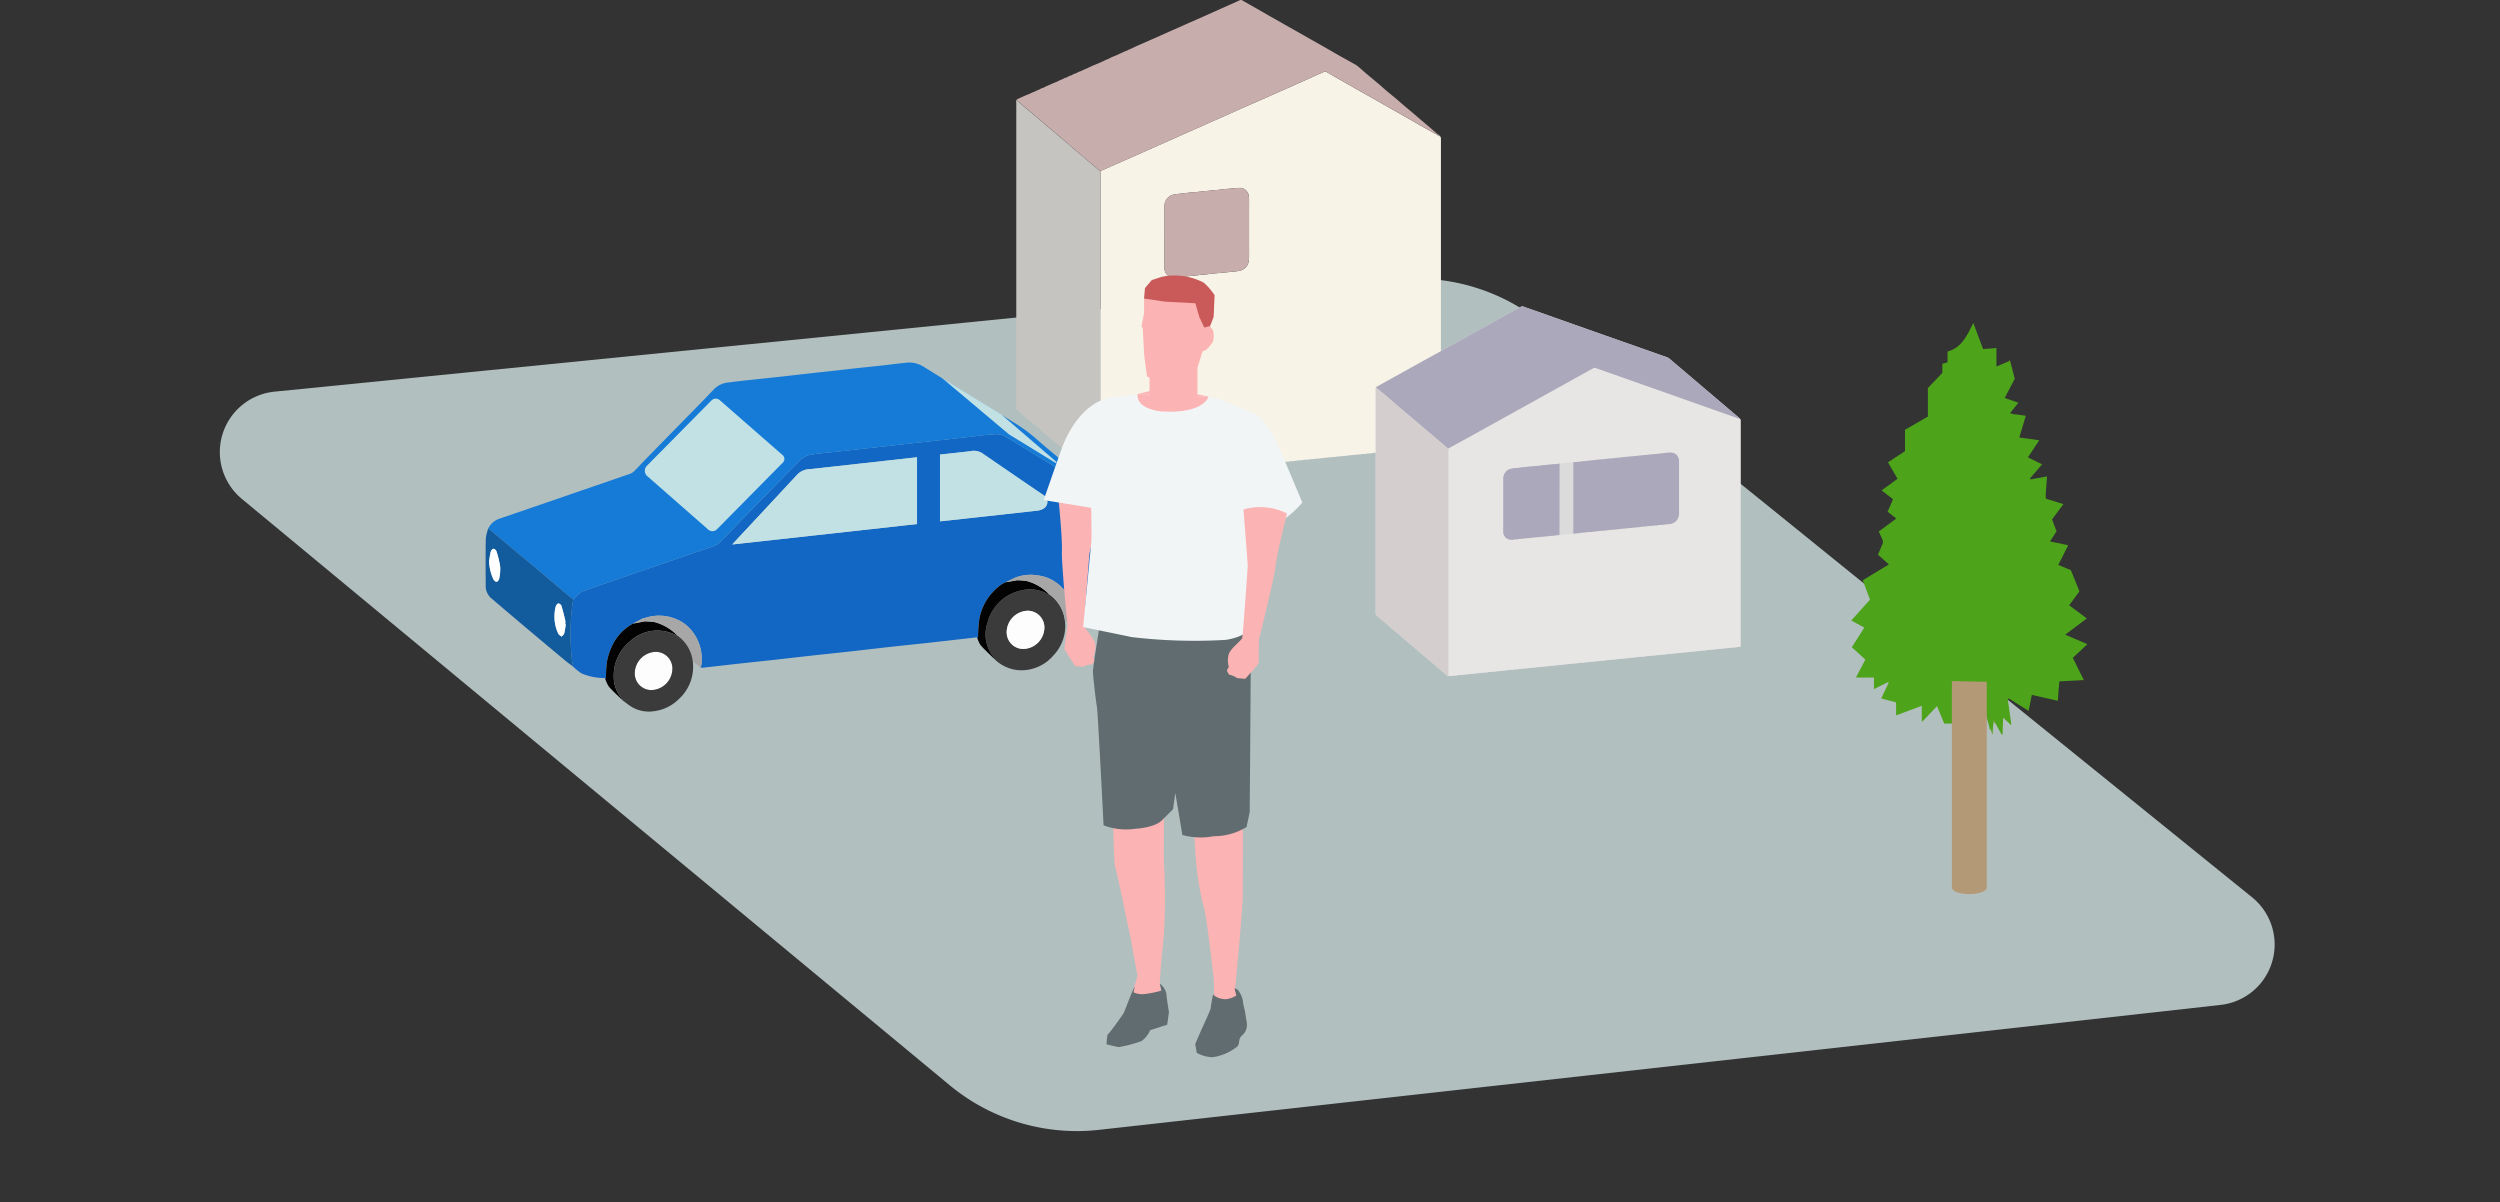 <svg xmlns="http://www.w3.org/2000/svg" width="215.975" height="103.857" viewBox="0 0 215.975 103.857"><rect x="0" y="0" width="215.975" height="103.857" fill="#333333" stroke="none"/><defs><clipPath id="a"><path data-name="長方形 3681" transform="translate(0 .001)" fill="none" d="M0 0h177.524v97.713H0z"/></clipPath></defs><g data-name="グループ 5995"><g data-name="グループ 5994" clip-path="url(#a)" transform="translate(18.987)"><path data-name="パス 113193" d="M1.907 43.1l61.149 50.653a17.231 17.231 0 0012.812 3.864l96.957-10.8a5.248 5.248 0 002.745-9.3L114.2 27.9a17.224 17.224 0 00-12.466-3.753L4.756 33.832A5.248 5.248 0 001.907 43.1" fill="#b2bfbf"/><path data-name="パス 113194" d="M105.449 11.8a.394.394 0 01.046.191v26.303c0 .209.026.255-.226.272-.278.02-.556.05-.832.087a4.522 4.522 0 00-.635.072.4.4 0 01-.11.008 1.069 1.069 0 00-.328.035.481.481 0 01-.132.01 1 1 0 00-.307.033.436.436 0 01-.131.011.885.885 0 00-.307.034.105.105 0 01-.043.007 5.7 5.7 0 00-.638.053c-.212.006-.422.045-.634.069-.051.006-.1.013-.154.014a.88.88 0 00-.306.035.16.16 0 01-.065.008 2.746 2.746 0 00-.615.056 3.822 3.822 0 00-.613.069.52.52 0 01-.132.01.959.959 0 00-.306.033.445.445 0 01-.132.011.856.856 0 00-.306.034.107.107 0 01-.044.007 5.677 5.677 0 00-.637.052c-.212.007-.423.046-.634.07-.051.006-.1.013-.154.014a1 1 0 00-.307.033.406.406 0 01-.131.011.885.885 0 00-.307.034.091.091 0 01-.043.007 5.679 5.679 0 00-.637.053c-.212.007-.423.045-.635.07-.051.006-.1.012-.154.013a.989.989 0 00-.306.034.445.445 0 01-.132.011.9.9 0 00-.306.033.147.147 0 01-.066.009 2.87 2.87 0 00-.614.056 3.822 3.822 0 00-.613.069.524.524 0 01-.132.01.856.856 0 00-.306.034.091.091 0 01-.043.007 5.452 5.452 0 00-.638.053c-.212.006-.423.045-.634.07-.051.006-.1.012-.154.013a1 1 0 00-.307.034.471.471 0 01-.131.01.857.857 0 00-.306.035.112.112 0 01-.044.006 5.679 5.679 0 00-.637.053c-.212.007-.423.046-.635.07-.051.006-.1.012-.153.014a1 1 0 00-.307.033.445.445 0 01-.132.011.879.879 0 00-.306.034.105.105 0 01-.043.007c-.223-.017-.438.059-.66.051a2.271 2.271 0 00-.393.049 5.408 5.408 0 00-.635.07.658.658 0 01-.154.01.827.827 0 00-.284.034.11.11 0 01-.044.007 5.679 5.679 0 00-.637.053c-.212.007-.423.045-.634.069-.052.006-.1.013-.154.014a.88.88 0 00-.306.035.113.113 0 01-.044.007 5.678 5.678 0 00-.637.052c-.212.007-.423.046-.635.07-.051.006-.1.012-.153.014a1 1 0 00-.307.033.442.442 0 01-.132.011.879.879 0 00-.306.034.105.105 0 01-.043.007 5.7 5.7 0 00-.638.053c-.212.007-.423.045-.634.07a.673.673 0 01-.087.012c-.208-.013-.408.069-.616.048-.2.067-.412.016-.612.077a.524.524 0 01-.154.009.894.894 0 00-.262.03.605.605 0 01-.154.014 1.021 1.021 0 00-.306.034.445.445 0 01-.132.011.856.856 0 00-.306.034.11.11 0 01-.044.007 5.677 5.677 0 00-.637.052c-.212.007-.423.049-.634.07a1.025 1.025 0 01-.5-.021 1.52 1.52 0 01.009-.287 2.466 2.466 0 00.029-.507V15.1c0-.11.007-.221.01-.331.54-.237 1.081-.472 1.621-.71.324-.143.646-.29.97-.433.458-.2.918-.4 1.377-.607l.929-.416 1.457-.644.929-.416c.472-.209.945-.416 1.417-.626.323-.144.645-.291.969-.434.459-.2.919-.4 1.377-.607s.928-.418 1.393-.624l2.164-.952q.991-.438 1.982-.88l2.2-.985c.161-.072.325-.14.485-.215a.285.285 0 01.291.02c.284.171.575.331.863.5l.827.471 1.078.612c.276.156.553.31.829.467l1.5.853c.276.156.554.309.829.466.468.266.934.536 1.4.8.519.3 1.036.6 1.559.883a5.365 5.365 0 00.643.345.229.229 0 00.224.121l.044.039m-23.833 8.665v2.768a.771.771 0 00.264.542.94.94 0 00.725.193c.213-.018.424-.049.637-.069s.425-.034.638-.054c.264-.026.528-.051.79-.086.168-.022.337-.034.506-.049.205-.017.409-.052.614-.073s.425-.034.638-.053l.55-.054c.241-.025.482-.057.724-.075a3.38 3.38 0 00.415-.065.969.969 0 00.464-.243.888.888 0 00.287-.463 2.345 2.345 0 00.056-.5q-.006-2.458 0-4.917a2.787 2.787 0 00-.038-.417.8.8 0 00-.716-.615 7.98 7.98 0 00-.9.068c-.14.013-.28.016-.419.034-.219.028-.438.054-.658.075s-.427.023-.637.058c-.162.027-.324.027-.484.046-.22.026-.439.052-.658.074s-.426.033-.639.055c-.358.038-.716.086-1.075.118a2.061 2.061 0 00-.389.077 1 1 0 00-.693.905v2.721" fill="#f7f3e7"/><path data-name="パス 113195" d="M105.182 11.636a5.365 5.365 0 01-.643-.345c-.523-.288-1.04-.588-1.559-.884-.468-.266-.934-.536-1.4-.8-.275-.158-.553-.31-.829-.466l-1.5-.854q-.413-.234-.829-.467l-1.077-.611-.827-.471c-.288-.165-.579-.325-.863-.5a.285.285 0 00-.291-.02c-.16.075-.324.143-.485.215l-2.2.984q-.992.443-1.982.881c-.722.32-1.444.636-2.166.957-.465.206-.928.417-1.393.624s-.919.4-1.377.607c-.324.143-.646.29-.969.434l-1.417.626c-.31.137-.619.278-.929.415l-1.457.645c-.31.138-.619.278-.93.415l-1.376.607c-.324.144-.646.291-.97.434-.54.238-1.081.473-1.621.71a.4.4 0 01-.1-.041c-.13-.108-.256-.221-.384-.331l-.385-.329c-.157-.132-.316-.263-.472-.4-.134-.115-.265-.233-.4-.347s-.295-.241-.442-.363c-.107-.089-.212-.181-.317-.272-.144-.126-.286-.254-.431-.379-.167-.143-.337-.282-.5-.424-.129-.11-.255-.223-.384-.332-.258-.217-.514-.437-.777-.648-.132-.107-.256-.221-.383-.332-.161-.139-.326-.273-.489-.411-.134-.114-.266-.231-.4-.344-.151-.128-.3-.254-.457-.38-.084-.071-.173-.137-.253-.212-.221-.2-.458-.39-.693-.578.055-.1.163-.122.255-.164.192-.09.386-.175.579-.262a.356.356 0 01.041-.017c.233-.07.437-.209.671-.279.076-.023.139-.09.215-.11.209-.055.376-.206.589-.244a3.57 3.57 0 01.539-.252c.2-.1.416-.181.625-.272.047-.02.091-.046.138-.068a1.684 1.684 0 01.222-.1.881.881 0 00.18-.08.77.77 0 01.243-.1.44.44 0 00.139-.064.821.821 0 01.263-.114.442.442 0 00.139-.065.841.841 0 01.263-.113.468.468 0 00.139-.066 1.531 1.531 0 01.262-.115c.133-.043.252-.118.383-.169.192-.074.375-.169.561-.255.027-.012.053-.027.08-.039.331-.141.669-.269.991-.429.185-.092.38-.156.562-.255s.377-.164.566-.248.4-.183.6-.274a2.289 2.289 0 01.223-.094.593.593 0 00.141-.062.434.434 0 01.1-.052c.211-.069.4-.186.6-.275.344-.15.688-.3 1.032-.454s.688-.3 1.032-.455c.31-.137.619-.277.929-.415l1.071-.474c.3-.134.606-.271.909-.4l1.092-.484c.323-.144.645-.291.968-.435l1-.446c.31-.137.621-.274.928-.417a.238.238 0 01.247.006c.414.241.833.474 1.249.712.358.2.714.413 1.073.617.269.154.54.3.81.456s.549.316.824.472.554.309.83.466l1.21.688c.359.2.72.406 1.078.61s.728.42 1.093.628q.4.23.81.455c.27.152.542.3.81.454a1.736 1.736 0 01.233.167c.147.123.289.252.433.378.111.1.222.193.335.288.339.283.679.565 1.016.85.152.128.3.263.448.394.106.092.212.183.32.272.232.193.467.382.7.577s.478.416.719.621c.258.22.519.435.778.654.224.19.446.384.671.574.258.22.519.435.776.655.212.182.421.368.631.551v.059" fill="#c8adad"/><path data-name="パス 113196" d="M68.813 8.654c.234.188.472.373.692.579.081.074.169.141.254.211.153.126.306.252.457.38.135.114.267.23.4.344.162.138.328.272.488.412.128.11.252.225.384.331.263.211.519.431.777.649.129.109.255.222.383.331.168.142.339.282.506.425.145.124.287.252.43.378.106.092.211.183.318.272.147.122.3.241.442.364l.4.346c.156.133.314.264.471.4l.386.328c.128.11.254.223.384.331a.351.351 0 00.1.041c0 .11-.01.221-.01.331v25.546a2.4 2.4 0 01-.029.507 1.61 1.61 0 00-.008.287 1.467 1.467 0 01-.388-.285c-.168-.132-.329-.272-.491-.41-.129-.109-.256-.221-.385-.331-.259-.218-.52-.433-.778-.652-.146-.124-.286-.254-.431-.378l-.472-.4c-.107-.09-.217-.176-.323-.267-.134-.115-.264-.236-.4-.35-.236-.2-.476-.394-.713-.591-.118-.1-.226-.21-.35-.3-.158-.12-.3-.263-.448-.394-.088-.077-.18-.152-.27-.227-.238-.2-.479-.39-.714-.591-.122-.1-.24-.216-.367-.317-.179-.142-.349-.294-.526-.438a.371.371 0 01-.172-.358 1.305 1.305 0 000-.177V9.092a1.305 1.305 0 00-.024-.374c0-.015.016-.038.025-.058" fill="#c6c4c0"/><path data-name="パス 113197" d="M105.182 11.636v-.059a.434.434 0 01.22.18.231.231 0 01-.224-.121" fill="#c6c4c0"/><path data-name="パス 113198" d="M105.448 11.794l-.044-.039.044.039" fill="#c6c4c0"/><path data-name="パス 113199" d="M81.613 20.462v-2.721a1 1 0 01.693-.905 2.061 2.061 0 01.389-.077c.359-.032.717-.08 1.075-.118.213-.022.426-.034.639-.055s.438-.048.658-.074c.16-.019.322-.019.484-.046.21-.035.425-.037.637-.058s.439-.047.658-.075c.139-.018.279-.021.419-.034a7.98 7.98 0 01.9-.068.8.8 0 01.716.615 2.787 2.787 0 01.038.417v4.917a2.345 2.345 0 01-.056.5.888.888 0 01-.287.463.969.969 0 01-.464.243 3.38 3.38 0 01-.415.065c-.242.018-.483.05-.724.075l-.55.054c-.213.019-.426.032-.638.053s-.409.056-.614.073c-.169.015-.338.027-.506.049-.262.035-.526.06-.79.086-.213.02-.426.033-.638.054s-.424.051-.637.069a.94.94 0 01-.725-.193.771.771 0 01-.264-.542v-2.767" fill="#c8adad"/><path data-name="パス 113200" d="M131.271 36.146a.8.8 0 00-.213-.213c-.225-.194-.453-.385-.68-.578l-.885-.748-1.114-.948-.868-.739-1.4-1.192c-.3-.249-.592-.5-.885-.748a.653.653 0 00-.214-.119l-3.912-1.378-2.276-.8q-1.773-.625-3.546-1.254l-1.773-.628c-.3-.106-.6-.208-.9-.316a.214.214 0 00-.2.016c-.136.08-.277.154-.415.231l-1.513.837-1.993 1.107-1.513.837-1.993 1.106-1.5.829-2.01 1.115-1.462.811c-.049.027-.1.049-.124.11-.058.08-.031.172-.031.258v19.1a.755.755 0 010 .095.292.292 0 00.125.279c.215.175.428.355.64.534.1.085.2.172.3.259.124.108.246.218.371.324.313.266.628.531.941.8.111.094.221.19.332.283.2.171.408.339.61.511s.42.365.632.545.41.337.612.509.42.365.631.546c.245.21.491.417.737.626.082.069.164.14.248.206a.329.329 0 00.085.038 2.275 2.275 0 00.341-.009 1.784 1.784 0 01.282-.028.353.353 0 00.113-.011.8.8 0 01.244-.027.626.626 0 00.15-.015.692.692 0 01.207-.022.693.693 0 00.207-.023.383.383 0 01.131-.014c.184 0 .362-.059.547-.043a.1.1 0 00.037-.007.613.613 0 01.244-.027.69.69 0 00.169-.019.541.541 0 01.15-.018c.184 0 .362-.058.547-.045a.1.1 0 00.037-.007.612.612 0 01.225-.026.445.445 0 00.132-.008.9.9 0 01.282-.03.384.384 0 00.113-.011.806.806 0 01.244-.027c.05 0 .1-.008.151-.014.168-.02.337-.053.506-.058a4.568 4.568 0 01.547-.046.078.078 0 00.037-.006.632.632 0 01.244-.028.645.645 0 00.169-.019.587.587 0 01.15-.018c.184 0 .362-.058.547-.044a.1.1 0 00.037-.007.613.613 0 01.225-.026.445.445 0 00.132-.009.928.928 0 01.282-.029.384.384 0 00.113-.011.807.807 0 01.244-.028.575.575 0 00.15-.015.764.764 0 01.207-.022.722.722 0 00.207-.022.409.409 0 01.131-.015c.184.006.362-.059.547-.043a.079.079 0 00.037-.007.719.719 0 01.244-.028.616.616 0 00.15-.015.768.768 0 01.207-.022.533.533 0 00.133-.007 3.432 3.432 0 01.544-.061 2.451 2.451 0 01.527-.049.382.382 0 00.093-.018.955.955 0 01.15-.016c.184 0 .363-.057.547-.044a.1.1 0 00.037-.008.612.612 0 01.225-.025.476.476 0 00.132-.009.932.932 0 01.282-.03.384.384 0 00.113-.011.747.747 0 01.244-.026.652.652 0 00.17-.019.538.538 0 01.149-.018c.184 0 .363-.058.547-.044a.077.077 0 00.037-.008.64.64 0 01.226-.026.445.445 0 00.132-.008.992.992 0 01.282-.03c.05 0 .1-.014.149-.02a1.105 1.105 0 01.151-.016c.183 0 .362-.058.546-.045a.09.09 0 00.037-.007.618.618 0 01.226-.026.414.414 0 00.132-.009 1 1 0 01.282-.029c.044 0 .087-.01.131-.015.169-.02.337-.051.507-.057a4.766 4.766 0 01.547-.046.083.083 0 00.037-.008.632.632 0 01.225-.026.446.446 0 00.132-.008 1 1 0 01.282-.031c.05 0 .1-.013.15-.019a1.092 1.092 0 01.15-.016c.184 0 .362-.058.547-.045a.083.083 0 00.037-.008.634.634 0 01.225-.025.445.445 0 00.132-.009.928.928 0 01.282-.029.384.384 0 00.113-.011.721.721 0 01.244-.027.689.689 0 00.169-.018.541.541 0 01.15-.019c.184 0 .362-.058.547-.044a.1.1 0 00.037-.007.613.613 0 01.225-.026.482.482 0 00.132-.008.962.962 0 01.282-.031.479.479 0 00.131-.015.92.92 0 01.188-.023c.17-.012.341-.021.508-.048a1.663 1.663 0 01.263-.027.382.382 0 00.113-.009.9.9 0 01.282-.029.421.421 0 00.113-.011.721.721 0 01.244-.027.689.689 0 00.169-.018.546.546 0 01.15-.019c.184 0 .362-.058.547-.044a.1.1 0 00.037-.007.592.592 0 01.225-.026.481.481 0 00.132-.009 1 1 0 01.282-.03c.05 0 .1-.013.15-.019a.775.775 0 01.15-.017c.154.011.3-.051.452-.045a.07.07 0 00.073-.073V36.338a.274.274 0 00-.037-.146.067.067 0 00-.077-.046" fill="#dbdbdb"/><path data-name="パス 113201" d="M131.348 36.192a.264.264 0 01.037.145v19.465a.07.07 0 01-.073.073c-.153-.006-.3.056-.452.045a.859.859 0 00-.15.016c-.05.007-.1.018-.15.02a.985.985 0 00-.281.03.45.45 0 01-.133.008.613.613 0 00-.225.027.094.094 0 01-.037.007c-.184-.014-.363.048-.547.044a.574.574 0 00-.149.018.657.657 0 01-.17.019.747.747 0 00-.244.026.353.353 0 01-.113.011.9.9 0 00-.282.03.382.382 0 01-.113.009 1.8 1.8 0 00-.263.026c-.167.028-.338.036-.508.049a.927.927 0 00-.188.022.475.475 0 01-.131.016 1 1 0 00-.282.03.479.479 0 01-.132.009.613.613 0 00-.225.026.094.094 0 01-.037.007c-.184-.014-.363.048-.547.044a.586.586 0 00-.15.018.645.645 0 01-.169.019.747.747 0 00-.244.026.385.385 0 01-.113.012.9.9 0 00-.282.029.443.443 0 01-.132.009.634.634 0 00-.225.025.083.083 0 01-.037.008c-.185-.013-.363.048-.547.044a.957.957 0 00-.15.017c-.05.006-.1.018-.15.019a1 1 0 00-.282.031.482.482 0 01-.132.008.612.612 0 00-.225.026.1.1 0 01-.037.007 5 5 0 00-.547.046c-.169.007-.338.037-.507.057-.043.006-.087.014-.131.016a.927.927 0 00-.282.029.445.445 0 01-.132.009.634.634 0 00-.225.025.083.083 0 01-.037.008c-.185-.013-.363.048-.547.045a1.091 1.091 0 00-.15.016c-.05.006-.1.018-.15.019a1 1 0 00-.282.031.445.445 0 01-.132.008.613.613 0 00-.225.026.083.083 0 01-.037.008c-.185-.014-.363.047-.547.044a.541.541 0 00-.15.018.645.645 0 01-.169.019.694.694 0 00-.244.026.384.384 0 01-.113.011.928.928 0 00-.282.03.445.445 0 01-.132.008.632.632 0 00-.225.026.1.1 0 01-.037.007c-.185-.013-.363.048-.547.045a.967.967 0 00-.151.016.44.44 0 01-.092.018 2.519 2.519 0 00-.528.048 3.554 3.554 0 00-.544.062.525.525 0 01-.132.007.759.759 0 00-.207.021.58.58 0 01-.15.016.692.692 0 00-.244.028.081.081 0 01-.037.007c-.185-.017-.363.049-.548.043a.415.415 0 00-.131.014.686.686 0 01-.206.023.76.76 0 00-.207.022.583.583 0 01-.151.015.78.78 0 00-.244.028.384.384 0 01-.113.01.964.964 0 00-.282.03.476.476 0 01-.132.009.634.634 0 00-.225.025.08.08 0 01-.037.008c-.184-.014-.363.048-.547.044a.574.574 0 00-.149.018.657.657 0 01-.17.019.651.651 0 00-.244.027.079.079 0 01-.037.007 4.8 4.8 0 00-.547.045c-.169.006-.337.039-.506.059-.05.006-.1.012-.151.014a.776.776 0 00-.244.027.384.384 0 01-.113.011.928.928 0 00-.282.029.443.443 0 01-.132.009.612.612 0 00-.225.026.1.1 0 01-.037.007c-.184-.013-.363.048-.547.044a.586.586 0 00-.15.018.645.645 0 01-.169.019.651.651 0 00-.244.027.079.079 0 01-.037.007c-.185-.015-.363.049-.547.043a.409.409 0 00-.131.015.658.658 0 01-.207.022.764.764 0 00-.207.022.575.575 0 01-.15.016.806.806 0 00-.244.027.384.384 0 01-.113.011 1.783 1.783 0 00-.282.027 2.149 2.149 0 01-.341.01V39.026a1.286 1.286 0 01.013-.284l1.647-.907q1.488-.823 2.974-1.65l2.227-1.234q1.364-.754 2.725-1.511l1.877-1.043c.354-.2.71-.39 1.063-.589a.2.2 0 01.2-.017.949.949 0 00.09.03l2.9 1.024 4.835 1.709 2.418.856 1.988.7a.328.328 0 00.184.036c.01.041.048.038.077.046M110.887 43.6v2.338a.713.713 0 00.164.452.621.621 0 00.314.2.768.768 0 00.448.013.443.443 0 01.132-.008.686.686 0 00.151-.009 3.576 3.576 0 01.545-.059 3.158 3.158 0 01.566-.049.119.119 0 00.037-.006 3.224 3.224 0 01.545-.06c.188-.019.375-.048.565-.055.112 0 .225-.029.339-.03a.321.321 0 00.093-.013.8.8 0 01.188-.024 4.5 4.5 0 00.508-.048c.2-.039.4-.034.6-.058.18-.022.363-.042.546-.054.232-.015.462-.063.7-.069a.209.209 0 00.056-.006 26.077 26.077 0 011.11-.11.275.275 0 00.056-.01c.182-.021.363-.053.545-.059a4.766 4.766 0 01.547-.046.159.159 0 00.037-.006c.188-.022.375-.054.564-.062s.364-.039.546-.052c.232-.016.462-.063.7-.067a.428.428 0 00.113-.015.689.689 0 01.207-.022.758.758 0 00.206-.023.942.942 0 01.151-.015 5.049 5.049 0 00.508-.049c.181-.035.364-.037.545-.057a3.151 3.151 0 01.566-.049.078.078 0 00.037-.006.73.73 0 01.263-.029.421.421 0 00.113-.009.928.928 0 01.282-.03.5.5 0 00.1-.007 5.362 5.362 0 01.62-.065 1.028 1.028 0 00.415-.124.836.836 0 00.283-.245 1.033 1.033 0 00.172-.61V39.9a1.663 1.663 0 00-.027-.263.678.678 0 00-.416-.5.176.176 0 00-.09-.024c-.1.011-.2-.052-.3-.022s-.218 0-.321.025a4.169 4.169 0 01-.545.061 2.389 2.389 0 01-.527.049.117.117 0 00-.056.007.783.783 0 01-.263.029.382.382 0 00-.113.009.934.934 0 01-.283.029c-.037 0-.075.007-.113.011-.188.021-.375.053-.563.062s-.363.051-.547.049c-.074 0-.148.027-.224.031a3.6 3.6 0 00-.509.048c-.193.039-.389.033-.583.057a2.978 2.978 0 01-.566.049.388.388 0 00-.056.01c-.181.021-.362.053-.544.059s-.364.038-.547.051c-.232.016-.462.063-.7.069a.149.149 0 00-.056.007.867.867 0 01-.282.03.363.363 0 00-.094.007 3.342 3.342 0 01-.545.06 3.158 3.158 0 01-.566.049.115.115 0 00-.037.006.753.753 0 01-.263.03.471.471 0 00-.113.008 3.85 3.85 0 01-.545.06 2.5 2.5 0 01-.547.048.133.133 0 00-.056.007.78.78 0 01-.263.029.384.384 0 00-.113.009.868.868 0 01-.263.029.479.479 0 00-.114.008 3.317 3.317 0 01-.544.06c-.188.019-.377.042-.566.054-.232.015-.462.063-.695.069a.217.217 0 00-.057.006 3.093 3.093 0 01-.526.06 3.633 3.633 0 00-.464.082.737.737 0 00-.381.266.907.907 0 00-.2.6v2.224" fill="#e8e6e4"/><path data-name="パス 113202" d="M131.271 36.146a.323.323 0 01-.183-.036l-1.989-.7-2.417-.856-4.836-1.709q-1.451-.513-2.9-1.023c-.03-.011-.061-.018-.09-.031a.2.2 0 00-.2.017c-.354.2-.71.393-1.064.589l-1.877 1.043-2.725 1.512-2.227 1.233-2.974 1.65c-.547.3-1.1.6-1.647.907a.337.337 0 01-.086-.039q-.378-.315-.754-.635c-.207-.176-.411-.356-.619-.531s-.409-.339-.611-.51-.42-.366-.632-.546-.409-.338-.612-.509q-.5-.421-1-.847c-.1-.082-.193-.163-.288-.246-.129-.112-.256-.227-.386-.338q-.475-.405-.955-.808c-.1-.085-.206-.167-.309-.25.02-.061.075-.083.124-.11l1.463-.811 2.01-1.115q.747-.416 1.5-.828l1.994-1.107 1.512-.837 1.994-1.107 1.513-.837c.139-.077.279-.151.415-.231a.214.214 0 01.2-.016c.3.108.6.21.9.316l1.773.628 3.546 1.254 2.275.8 3.906 1.378a.659.659 0 01.213.119c.294.251.59.5.885.748l1.4 1.192.869.739 1.114.948.884.748c.228.193.455.384.681.579a.778.778 0 01.212.212" fill="#aba8bb"/><path data-name="パス 113203" d="M99.895 33.483c.1.083.207.165.308.25q.479.4.956.808c.129.111.256.226.385.338.1.083.192.164.288.246q.5.425 1 .847c.2.172.41.338.612.509s.42.366.632.546.409.338.611.51.412.355.619.531q.375.319.754.635a.339.339 0 00.086.04 1.285 1.285 0 00-.011.284v19.362a.362.362 0 01-.085-.038c-.084-.066-.165-.137-.247-.206-.246-.209-.492-.416-.737-.626-.212-.181-.419-.366-.631-.546s-.41-.337-.612-.509-.42-.365-.632-.545-.408-.34-.611-.511c-.111-.093-.219-.189-.33-.283-.315-.265-.629-.529-.942-.795-.126-.107-.248-.217-.372-.325-.1-.087-.2-.174-.3-.259-.213-.179-.425-.359-.641-.534a.294.294 0 01-.125-.279.753.753 0 000-.095v-19.1c0-.086-.026-.178.032-.258" fill="#d4cece"/><path data-name="パス 113204" d="M131.348 36.193c-.03-.009-.067-.005-.077-.046a.067.067 0 01.077.046" fill="#b8aea7"/><path data-name="パス 113205" d="M115.747 40.049c-.026 0-.051 0-.077.006a2.5 2.5 0 01-.547.047.135.135 0 00-.056.007.753.753 0 01-.263.029.384.384 0 00-.113.01.833.833 0 01-.263.028.524.524 0 00-.113.008 3.235 3.235 0 01-.545.06c-.187.02-.376.042-.565.054-.232.016-.462.064-.7.069a.217.217 0 00-.057.007 3.2 3.2 0 01-.526.059 3.7 3.7 0 00-.464.082.738.738 0 00-.38.266.9.9 0 00-.2.6v4.562a.712.712 0 00.163.452.608.608 0 00.314.2.777.777 0 00.448.014.443.443 0 01.132-.009.763.763 0 00.152-.008 3.564 3.564 0 01.545-.06 3.233 3.233 0 01.565-.049.12.12 0 00.038-.005 3.213 3.213 0 01.544-.061c.188-.019.376-.047.566-.054.111 0 .224-.03.338-.031a.3.3 0 00.094-.013.84.84 0 01.187-.024 4.116 4.116 0 00.509-.048 2.124 2.124 0 01.264-.025z" fill="#aba8bb"/><path data-name="パス 113206" d="M126.033 39.642a.676.676 0 00-.416-.5.165.165 0 00-.09-.024c-.1.011-.2-.052-.3-.023s-.217 0-.32.026a4.188 4.188 0 01-.545.061 2.455 2.455 0 01-.528.049.119.119 0 00-.056.007.78.78 0 01-.263.029.384.384 0 00-.113.009.927.927 0 01-.282.029 1.055 1.055 0 00-.113.011c-.188.021-.376.052-.564.061s-.362.052-.547.05c-.073 0-.148.026-.224.031a3.566 3.566 0 00-.508.047c-.194.04-.39.034-.584.057a2.961 2.961 0 01-.565.05.275.275 0 00-.056.01c-.182.021-.363.053-.545.059s-.364.038-.547.051c-.232.016-.462.063-.695.069a.178.178 0 00-.057.006.813.813 0 01-.282.03.422.422 0 00-.094.008 3.33 3.33 0 01-.545.06c-.087.009-.175.023-.263.035v6.171a3.763 3.763 0 01.4-.039.209.209 0 00.056-.006 3.225 3.225 0 01.545-.061 3.15 3.15 0 01.566-.049.389.389 0 00.056-.01c.181-.021.362-.053.544-.059a4.8 4.8 0 01.547-.046.167.167 0 00.038-.006c.187-.022.375-.054.563-.063s.364-.038.547-.051c.232-.016.462-.063.7-.067a.426.426 0 00.112-.015.689.689 0 01.207-.022.765.765 0 00.207-.023.93.93 0 01.15-.015 5.021 5.021 0 00.508-.049c.181-.035.364-.038.546-.057a3.234 3.234 0 01.565-.05.092.092 0 00.037 0 .759.759 0 01.263-.03.351.351 0 00.113-.009.934.934 0 01.283-.029.5.5 0 00.094-.007 5.619 5.619 0 01.62-.066 1.013 1.013 0 00.415-.124.827.827 0 00.284-.245 1.034 1.034 0 00.171-.609V39.9a1.554 1.554 0 00-.027-.263" fill="#aba8bb"/><path data-name="パス 113207" d="M150.085 62.47l-.186.041h-.926L148.352 61l-1.252 1.323-.064-.04v-1.308l-2.219.825v-1.12l-1.283-.342.627-1.333.03-.1-.087.032-1.2.593v-1h-1.556l.811-1.549-1.169-1.068 1.078-1.693-1.126-.617 1.618-1.8c-.2-.544-.4-1.091-.621-1.678l2.254-1.363-.94-.841.427-1.019-.019-.247-.344-.739 1.518-1.119-.748-.592.462-1.08-.984-.761 1.378-1-.829-1.424 1.472-.966v-1.845l1.976-1.142v-2.462l1.25-1.315v-.783l.449-.12v-.939c1.205-.311 1.675-1.357 2.231-2.46.3.817.567 1.517.841 2.249l1.154-.093v1.6l1.016-.432.194.042.372 1.454-.869 1.652 1.183.413-.674.842c0 .032 0 .063.005.094l.3.057.144.014.865.116-.562 1.88 1.719.238-.972 1.481 1.219.6-1.046 1.227.037.072 1.44-.255-.106 1.4c0 .048-.005.1-.007.144v.373l1.526.475-.981 1.323.389 1.022-.566.876 1.57.332-.854 1.7 1.088.453.741 1.828-.889 1.205 1.524 1.139-1.868 1.4 1.921.824-1.264 1.175.952 1.92-2.109.114-.09.977-.012.287-.032.417-2.249-.51-.275 1.38-1.662-1.04-.115-.057-.026.09.312 2.186h-.029l-.014.026-.666-.614-.055 1.447h-.084l-.567-1.024-.085-.161-.058.013v.224l-.057.723-.1.008-.078-.227-.122-.229-.256-.941-.089.015-.142.793-.245-.543-.345-.076" fill="#4da31a"/><path data-name="パス 113208" d="M158.821 60.134c0-.1.008-.192.013-.287l-.013.287" fill="#739b27"/><path data-name="パス 113209" d="M153.217 62.513v-.224l.058-.013.085.161-.143.076" fill="#739b27"/><path data-name="パス 113210" d="M153.06 63.245l.1-.009.018.17-.062.01-.055-.171" fill="#739b27"/><path data-name="パス 113211" d="M154.691 31.273l-.2-.043.172-.111.024.154" fill="#739b27"/><path data-name="パス 113212" d="M143.658 46.656l.02.247-.02-.247" fill="#739b27"/><path data-name="パス 113213" d="M150.085 62.47l-.045.11-.141-.069.186-.041" fill="#739b27"/><path data-name="パス 113214" d="M155.157 35.8l-.144-.014.144.014" fill="#739b27"/><path data-name="パス 113215" d="M145.579 37.52v.143-.143" fill="#739b27"/><path data-name="パス 113216" d="M157.743 42.7c0-.048.005-.1.008-.144 0 .048-.005.1-.008.144" fill="#739b27"/><path data-name="パス 113217" d="M154.462 60.413l.027-.089.115.057-.142.032" fill="#739b27"/><path data-name="パス 113218" d="M152.881 63.036l-.021-.247.121.229-.1.018" fill="#739b27"/><path data-name="パス 113219" d="M154.709 35.729c0-.031 0-.063-.005-.094 0 .031 0 .063.005.094" fill="#739b27"/><path data-name="パス 113220" d="M147.035 62.283l.064.04-.055.017-.009-.057" fill="#739b27"/><path data-name="パス 113221" d="M154.774 62.6l-.043.025.014-.025z" fill="#739b27"/><path data-name="パス 113222" d="M153.926 63.462h.085l-.043.05-.042-.047" fill="#739b27"/><path data-name="パス 113223" d="M144.1 58.94l.086-.033-.029.1-.057-.064" fill="#739b27"/><path data-name="パス 113224" d="M149.634 58.841v17.837c0 .312.675.565 1.507.565s1.508-.253 1.508-.565V58.9" fill="#b49976"/><path data-name="パス 113225" d="M33.276 58.573a5 5 0 01-2.03-.4 4.836 4.836 0 01-.727-.593 10.29 10.29 0 01-.174-1.494 18.64 18.64 0 01.183-4.3c.138-.138.268-.284.416-.411a1.523 1.523 0 01.445-.314q5.584-1.932 11.175-3.844a1.726 1.726 0 00.745-.466c.855-.914 1.74-1.8 2.615-2.7q2.112-2.16 4.228-4.316a1.9 1.9 0 011.131-.492c.666-.1 1.338-.151 2.007-.224.836-.092 1.672-.187 2.508-.28.669-.073 1.339-.143 2.008-.218.805-.09 1.609-.186 2.414-.275.669-.075 1.339-.142 2.008-.217.812-.091 1.622-.186 2.433-.278.719-.081 1.436-.187 2.156-.228a1.847 1.847 0 011 .156c2.521 1.52 5.02 3.075 7.527 4.617.36.222.726.43 1.09.645.232.185.454.384.7.553a1.335 1.335 0 01.49 1.177q.048 2.9 0 5.808a1.955 1.955 0 01-.528 1.345 11.284 11.284 0 01-2.474 1.776c-.292.181-.6.346-.893.518a1.42 1.42 0 00.019-.2 8.38 8.38 0 00-.1-1.592 3.251 3.251 0 00-.779-1.449 3.667 3.667 0 00-1.478-1 4.625 4.625 0 00-1.337-.219 3.723 3.723 0 00-1.363.259l-.791.383a2.749 2.749 0 00-.41.215A4.8 4.8 0 0066.1 52.1a4.922 4.922 0 00-.478 1.335 13 13 0 00-.122 1.615l-.079.008-4.315.488c-1.067.118-2.135.223-3.2.341-1.172.129-2.342.27-3.514.4-1.055.118-2.11.224-3.164.341-1.185.131-2.368.27-3.552.4l-2.792.3c-1.061.118-2.12.242-3.18.36a.747.747 0 01-.179-.024.588.588 0 00.066-.151 3.844 3.844 0 00-.649-2.8 3.344 3.344 0 00-1.443-1.2 3.826 3.826 0 00-2.735-.14 2.03 2.03 0 01-.219.047l-.839.445c-.159.1-.326.183-.475.294A4.17 4.17 0 0034 55.586a5.72 5.72 0 00-.529 1.431 11.16 11.16 0 00-.113 1.568l-.078-.012M62 41.545v.113a.32.32 0 00-.036.1v3.193c0 .031.047.061.072.091.075 0 .15 0 .224-.009q4.175-.455 8.349-.919a1.245 1.245 0 00.61-.219.671.671 0 00-.063-1.123l-4.746-3.129a2.851 2.851 0 01-.552-.382 1.044 1.044 0 00-.991-.287c-.951.114-1.9.211-2.857.315-.029.058-.083.116-.083.174q-.009.956 0 1.912a.5.5 0 00.071.168m-1.62-2.059l-.733.082q-4.341.483-8.683.963a1.549 1.549 0 00-1.059.448Q47.2 43.9 44.477 46.809c-.057.061-.111.124-.205.229l16.112-1.782z" fill="#1267c4"/><path data-name="パス 113226" d="M67.43 35.783c.723.447 1.466.871 2.153 1.369.651.471 1.243 1.026 1.86 1.544q1.076.9 2.151 1.806l2.092 1.762c.209.176.418.351.624.531a1.144 1.144 0 01.122.152c-.364-.214-.73-.423-1.09-.644-2.507-1.543-5.006-3.1-7.527-4.617a1.838 1.838 0 00-1-.157c-.72.041-1.437.147-2.156.228-.811.092-1.621.188-2.433.278-.669.075-1.339.142-2.008.217-.805.09-1.609.185-2.414.275-.669.075-1.339.145-2.008.219l-2.508.279c-.669.074-1.341.124-2.007.224a1.91 1.91 0 00-1.131.492q-2.115 2.157-4.228 4.316c-.875.9-1.76 1.782-2.615 2.7a1.715 1.715 0 01-.745.465q-5.59 1.915-11.175 3.844a1.527 1.527 0 00-.445.315c-.148.126-.278.272-.416.41-.187-.153-.376-.3-.561-.46-.706-.6-1.409-1.2-2.117-1.791-.779-.654-1.562-1.3-2.343-1.954l-2.312-1.935a1.722 1.722 0 01.846-.8q5.715-1.955 11.423-3.927a1.119 1.119 0 00.392-.274c.325-.324.632-.665.953-.993q2.139-2.187 4.28-4.369.825-.843 1.639-1.7a2.05 2.05 0 011.281-.554c.839-.114 1.683-.194 2.525-.287.668-.073 1.338-.141 2.006-.215.817-.09 1.634-.186 2.45-.277.657-.074 1.313-.144 1.969-.217.712-.079 1.423-.161 2.135-.239.681-.074 1.363-.141 2.044-.216s1.361-.162 2.042-.234a2.345 2.345 0 011.589.311" fill="#167bd6"/><path data-name="パス 113227" d="M23.2 45.648q1.155.968 2.311 1.934c.781.652 1.564 1.3 2.343 1.955.708.594 1.411 1.195 2.117 1.791.185.156.374.307.561.46a18.7 18.7 0 00-.182 4.3 10.15 10.15 0 00.173 1.494c-.23-.173-.467-.336-.688-.52q-1.708-1.425-3.41-2.858-1.332-1.122-2.656-2.252c-.1-.085-.193-.176-.3-.255a1.415 1.415 0 01-.493-1.2c-.014-1.329-.018-2.659.005-3.988a3.886 3.886 0 01.215-.862m6.692 8.284h-.039a1.467 1.467 0 000-.318c-.1-.428-.2-.857-.333-1.276a.35.35 0 00-.267-.206c-.084.009-.192.157-.221.262a2.826 2.826 0 00-.106.683 3.4 3.4 0 00.325 1.673c.056.106.191.171.29.255.077-.1.2-.185.225-.295a7.712 7.712 0 00.129-.774m-6.621-5.481a3.85 3.85 0 00.372 1.6c.052.1.182.213.27.208s.2-.154.221-.254a3.821 3.821 0 00.093-1.038 8.168 8.168 0 00-.327-1.352.352.352 0 00-.266-.211c-.082.006-.2.154-.223.258-.069.257-.1.526-.14.79" fill="#125c9e"/><path data-name="パス 113228" d="M73.007 53.591a3.674 3.674 0 01-.977 3.018 3.629 3.629 0 01-3.077 1.285 3.357 3.357 0 01-1.991-.92 1.023 1.023 0 00-.1-.195 3.093 3.093 0 01-.553-2.936 3.839 3.839 0 012.915-2.831 3.105 3.105 0 012.327.323.277.277 0 00.109.012 3.235 3.235 0 011.347 2.244m-3.216-.828a1.874 1.874 0 00-1.81 1.808 1.439 1.439 0 001.444 1.492 1.872 1.872 0 001.812-1.808 1.444 1.444 0 00-1.446-1.492" fill="#3b3b3b"/><path data-name="パス 113229" d="M39.56 54.931c-.22-.092-.436-.2-.662-.272a3.45 3.45 0 00-3.483.77 3.792 3.792 0 00-1.378 2.9 2.888 2.888 0 00.7 2.023.621.621 0 01.072.161c-.4-.4-.833-.775-1.2-1.2a2.725 2.725 0 01-.326-.735l.077.012a11 11 0 01.114-1.567A5.664 5.664 0 0134 55.586a4.179 4.179 0 011.237-1.422c.149-.111.316-.2.475-.293l1.01-.194a7.665 7.665 0 01.834.063 4.3 4.3 0 012.007 1.191" fill="#030303"/><path data-name="パス 113230" d="M71.661 51.347a.273.273 0 01-.109-.012 3.107 3.107 0 00-2.328-.323 3.836 3.836 0 00-2.914 2.831 3.093 3.093 0 00.553 2.936.965.965 0 01.1.195c-.413-.407-.847-.8-1.231-1.23a2.491 2.491 0 01-.306-.686l.079-.007a13.163 13.163 0 01.119-1.616A4.883 4.883 0 0166.1 52.1a4.791 4.791 0 011.4-1.587 2.734 2.734 0 01.4-.213l.973-.172a7.357 7.357 0 01.816.062 4.2 4.2 0 011.967 1.159" fill="#030303"/><path data-name="パス 113231" d="M71.661 51.347a4.2 4.2 0 00-1.967-1.159 7.357 7.357 0 00-.816-.062l-.187-.216a3.71 3.71 0 011.363-.259 4.6 4.6 0 011.338.219 3.661 3.661 0 011.477 1 3.264 3.264 0 01.78 1.449 8.386 8.386 0 01.1 1.592 1.29 1.29 0 01-.019.2c-.18-.136-.359-.273-.54-.407-.057-.043-.121-.077-.182-.115a3.24 3.24 0 00-1.346-2.244" fill="#a7a7a7"/><path data-name="パス 113232" d="M39.56 54.931a4.3 4.3 0 00-2.007-1.191 7.665 7.665 0 00-.834-.063l-.172-.252a2 2 0 00.22-.047 3.823 3.823 0 012.734.14 3.341 3.341 0 011.444 1.2 3.849 3.849 0 01.649 2.8.588.588 0 01-.066.151l-.662-.517a3.143 3.143 0 00-1.254-2.173l-.035-.026v-.015z" fill="#a7a7a7"/><path data-name="パス 113233" d="M66.908 35.532l-.114-.083.114.083" fill="#e8eef1"/><path data-name="パス 113234" d="M60.384 39.486v5.77l-16.112 1.782c.094-.1.148-.168.205-.229q2.718-2.914 5.432-5.83a1.549 1.549 0 011.059-.448q4.343-.475 8.683-.963l.733-.082" fill="#c1e1e5"/><path data-name="パス 113235" d="M71.164 42.774a.671.671 0 01.062 1.123 1.241 1.241 0 01-.61.219q-4.173.471-8.348.919c-.075.009-.15.006-.225.009l-.038-3.386v-.433l.01-1.934c.952-.1 1.9-.2 2.857-.315a1.36 1.36 0 011.155.276" fill="#c1e1e5"/><path data-name="パス 113236" d="M62.005 41.658l.038 3.386c-.025-.03-.072-.06-.072-.09q-.006-1.6 0-3.193a.349.349 0 01.035-.1" fill="#d4d6d7"/><path data-name="パス 113237" d="M62.018 39.291l-.009 1.935v.319c-.024-.056-.07-.111-.07-.167q-.007-.957 0-1.913c0-.058.055-.116.084-.174" fill="#d4d6d7"/><path data-name="パス 113238" d="M68.691 49.909l.187.216-.978.175z" fill="#a7a7a7"/><path data-name="パス 113239" d="M36.547 53.425l.172.252-1.01.194.838-.446" fill="#a7a7a7"/><path data-name="パス 113240" d="M29.888 53.932a7.664 7.664 0 01-.129.774c-.029.11-.148.2-.225.295-.1-.084-.234-.148-.29-.255a3.392 3.392 0 01-.325-1.673 2.779 2.779 0 01.107-.683c.028-.1.136-.252.22-.261a.349.349 0 01.267.2c.13.42.232.848.333 1.276a1.467 1.467 0 010 .318h.039" fill="#fff"/><path data-name="パス 113241" d="M23.27 48.454c.044-.264.071-.533.14-.79.027-.1.141-.252.223-.258a.352.352 0 01.266.211 8.168 8.168 0 01.327 1.352 3.821 3.821 0 01-.093 1.038c-.016.1-.14.248-.221.254s-.218-.112-.27-.208a3.85 3.85 0 01-.372-1.6" fill="#fff"/><path data-name="パス 113242" d="M37.29 59.616a1.433 1.433 0 01-1.443-1.49 1.871 1.871 0 011.767-1.81 1.434 1.434 0 011.486 1.491 1.866 1.866 0 01-1.805 1.809" fill="#fdfdfd"/><path data-name="パス 113243" d="M39.577 54.948l.035.026-.035-.026" fill="#030303"/><path data-name="パス 113244" d="M69.791 52.763a1.444 1.444 0 011.446 1.492 1.872 1.872 0 01-1.812 1.808 1.439 1.439 0 01-1.444-1.492 1.874 1.874 0 011.81-1.808" fill="#fdfdfd"/><path data-name="パス 113245" d="M42.949 45.726l5.7-5.769a.437.437 0 00-.02-.635l-5.44-4.755a.523.523 0 00-.717.031L36.9 40.237a.614.614 0 00.027.893l5.273 4.623a.542.542 0 00.746-.027" fill="#c1e1e5"/><path data-name="パス 113246" d="M60.236 39.007v7.276l1.981-.478v-7.229" fill="#1267c4"/><path data-name="パス 113247" d="M40.866 57.148a3.771 3.771 0 01-1.217 3.252 3.662 3.662 0 01-2.127 1.038 2.909 2.909 0 01-1.963-.384c-.263-.164-.5-.362-.754-.545a.59.59 0 00-.072-.161 2.893 2.893 0 01-.7-2.023 3.792 3.792 0 011.378-2.9 3.451 3.451 0 013.483-.77c.227.073.442.18.662.272h.016v.015l.035.025a3.148 3.148 0 011.255 2.174m-3.572 2.475a1.866 1.866 0 001.81-1.809 1.434 1.434 0 00-1.481-1.491 1.871 1.871 0 00-1.767 1.81 1.433 1.433 0 001.443 1.49" fill="#3b3b3b"/><path data-name="パス 113248" d="M62.366 32.634l5.752 4.84a1.343 1.343 0 00.13.094l3.952 2.423a.058.058 0 00.068-.094l-4.76-4.1z" fill="#c1e1e5"/><path data-name="パス 113249" d="M72.437 42.888a5.118 5.118 0 013.771.215s-1.066 4.661-1.076 4.729-.481 5.993-.447 6.251.855 1.028.944 1.571a2.058 2.058 0 01-.167 1.077l.121.341s-.2.323-.273.325a1.738 1.738 0 00-.7.191l-.711-.04s-.922-1.384-.929-1.5.264-2.028.264-2.028-.534-5.345-.484-6.464-.317-4.668-.317-4.668" fill="#fcb3b3"/><path data-name="パス 113250" d="M88.377 71.106c.02.086 0 4.43 0 5.993s-.686 8.56-.686 8.56L86.022 86s-.727-6.934-1.049-7.769a23.967 23.967 0 01-.62-3.681c-.085-.6-.235-3.96-.235-3.96" fill="#fcb3b3"/><path data-name="パス 113251" d="M81.549 70.165c.021.128 0 4.045 0 4.045a55.843 55.843 0 01.01 6.613 70.707 70.707 0 00-.352 4.152l.193 1.188-2.635-.155s.537-1.675.515-1.739-.663-3.681-.706-3.788-1.027-5.008-1.2-5.5-.214-5.607-.214-5.607" fill="#fcb3b3"/><path data-name="パス 113252" d="M87.413 85.339a1.111 1.111 0 01.514.15 2.124 2.124 0 01.459.984 4.552 4.552 0 00.161.792l.172 1.07a1.184 1.184 0 01-.333 1.049c-.459.385-.224.621-.438.984a4.363 4.363 0 01-2.183.964 2.814 2.814 0 01-1.37-.386c0-.064-.128-.749-.128-.749l.535-1.241s.813-1.734.813-1.9.171-1.056.171-1.056l.715-.749" fill="#606c70"/><path data-name="パス 113253" d="M87.628 85.253l.192.747a2.123 2.123 0 01-.878.321A1.742 1.742 0 0185.894 86v-2.78" fill="#fcb3b3"/><path data-name="パス 113254" d="M81.207 84.975a1.515 1.515 0 01.578.9c0 .294.214 1.556.214 1.556l-.15 1.092-1.477.477a2.193 2.193 0 01-.749.941 11.919 11.919 0 01-1.926.514c-.064.021-1.091-.236-1.091-.236s.042-.856.128-.877 1.22-1.605 1.327-1.776.842-2.205.988-2.312l-.111.471a1.714 1.714 0 00.942.15 8.374 8.374 0 001.474-.3" fill="#606c70"/><path data-name="パス 113255" d="M88.548 54.306c.064.043.492 2.076.514 2.162s-.087 13.7-.087 13.7l-.275 1.281a5.434 5.434 0 01-2.825.792 6.033 6.033 0 01-2.718-.107s-.621-3.767-.621-3.638-.183 1.412-.183 1.412l-.908.9s-.45.663-2.376.792a5.473 5.473 0 01-2.718-.3s-.492-9.8-.578-10.251-.342-2.676-.342-3.039.62-4.217.62-4.217z" fill="#606c70"/><path data-name="パス 113256" d="M82.507 33.7l3.912.791 3.149 1.335a7.343 7.343 0 011.486 1.841c.477.954 2.467 5.752 2.467 5.752a9.981 9.981 0 01-1.421 1.336c-.368.177-2.889 1.772-2.889 1.772l.177 7.293s-.259 1.1-2.467 1.458a46.076 46.076 0 01-8.179-.245c-.218-.054-4.158-.859-4.158-.859s.723-7.5.723-7.565 0-2.726-.041-2.74-4.09-.668-4.09-.668 1.527-4.389 1.622-4.621 1.418-3.9 4.363-4.267a24.849 24.849 0 003.98-.708z" fill="#f1f5f6"/><path data-name="パス 113257" d="M83.719 25.319a13.885 13.885 0 011.725.739l.049 2.07s.246.32.32.443a2.258 2.258 0 010 .912 3.12 3.12 0 01-.591.729 1.064 1.064 0 01-.32.133l-.444 1.429v2.538a5.141 5.141 0 01-1.4.369 18.525 18.525 0 01-2.735-.344v-1.7l-.222-.123-.246-1.872-.115-2.242-.111-.222.222-1.133v-1.307z" fill="#fcb3b3"/><path data-name="パス 113258" d="M84.279 26.2l.019.065.335 1.148.423.886.382-.109h.106l.316-.806.082-1.881A5.242 5.242 0 0085 24.417a5.437 5.437 0 00-3.489-.531c-.123.013-1 .313-1 .313l-.584.692-.082.9 1.838.272z" fill="#ca5a5a"/><path data-name="パス 113259" d="M79.29 34.041l1.4-.341 3.653.341 1.063.218" fill="#fcb3b3"/><path data-name="パス 113260" d="M85.411 34.259s-.354 1.527-4.117 1.281c0 0-2.153-.191-2-1.5" fill="#fcb3b3"/><path data-name="パス 113261" d="M92.2 44.361a5.124 5.124 0 00-3.762-.343s.368 4.768.369 4.836-.407 6-.479 6.249-1 .892-1.164 1.415a2.06 2.06 0 00.006 1.09l-.17.319s.15.349.222.362a1.748 1.748 0 01.661.292l.708.064s1.116-1.232 1.14-1.346.038-2.045.038-2.045 1.314-5.208 1.43-6.322 1-4.571 1-4.571" fill="#fcb3b3"/></g></g></svg>